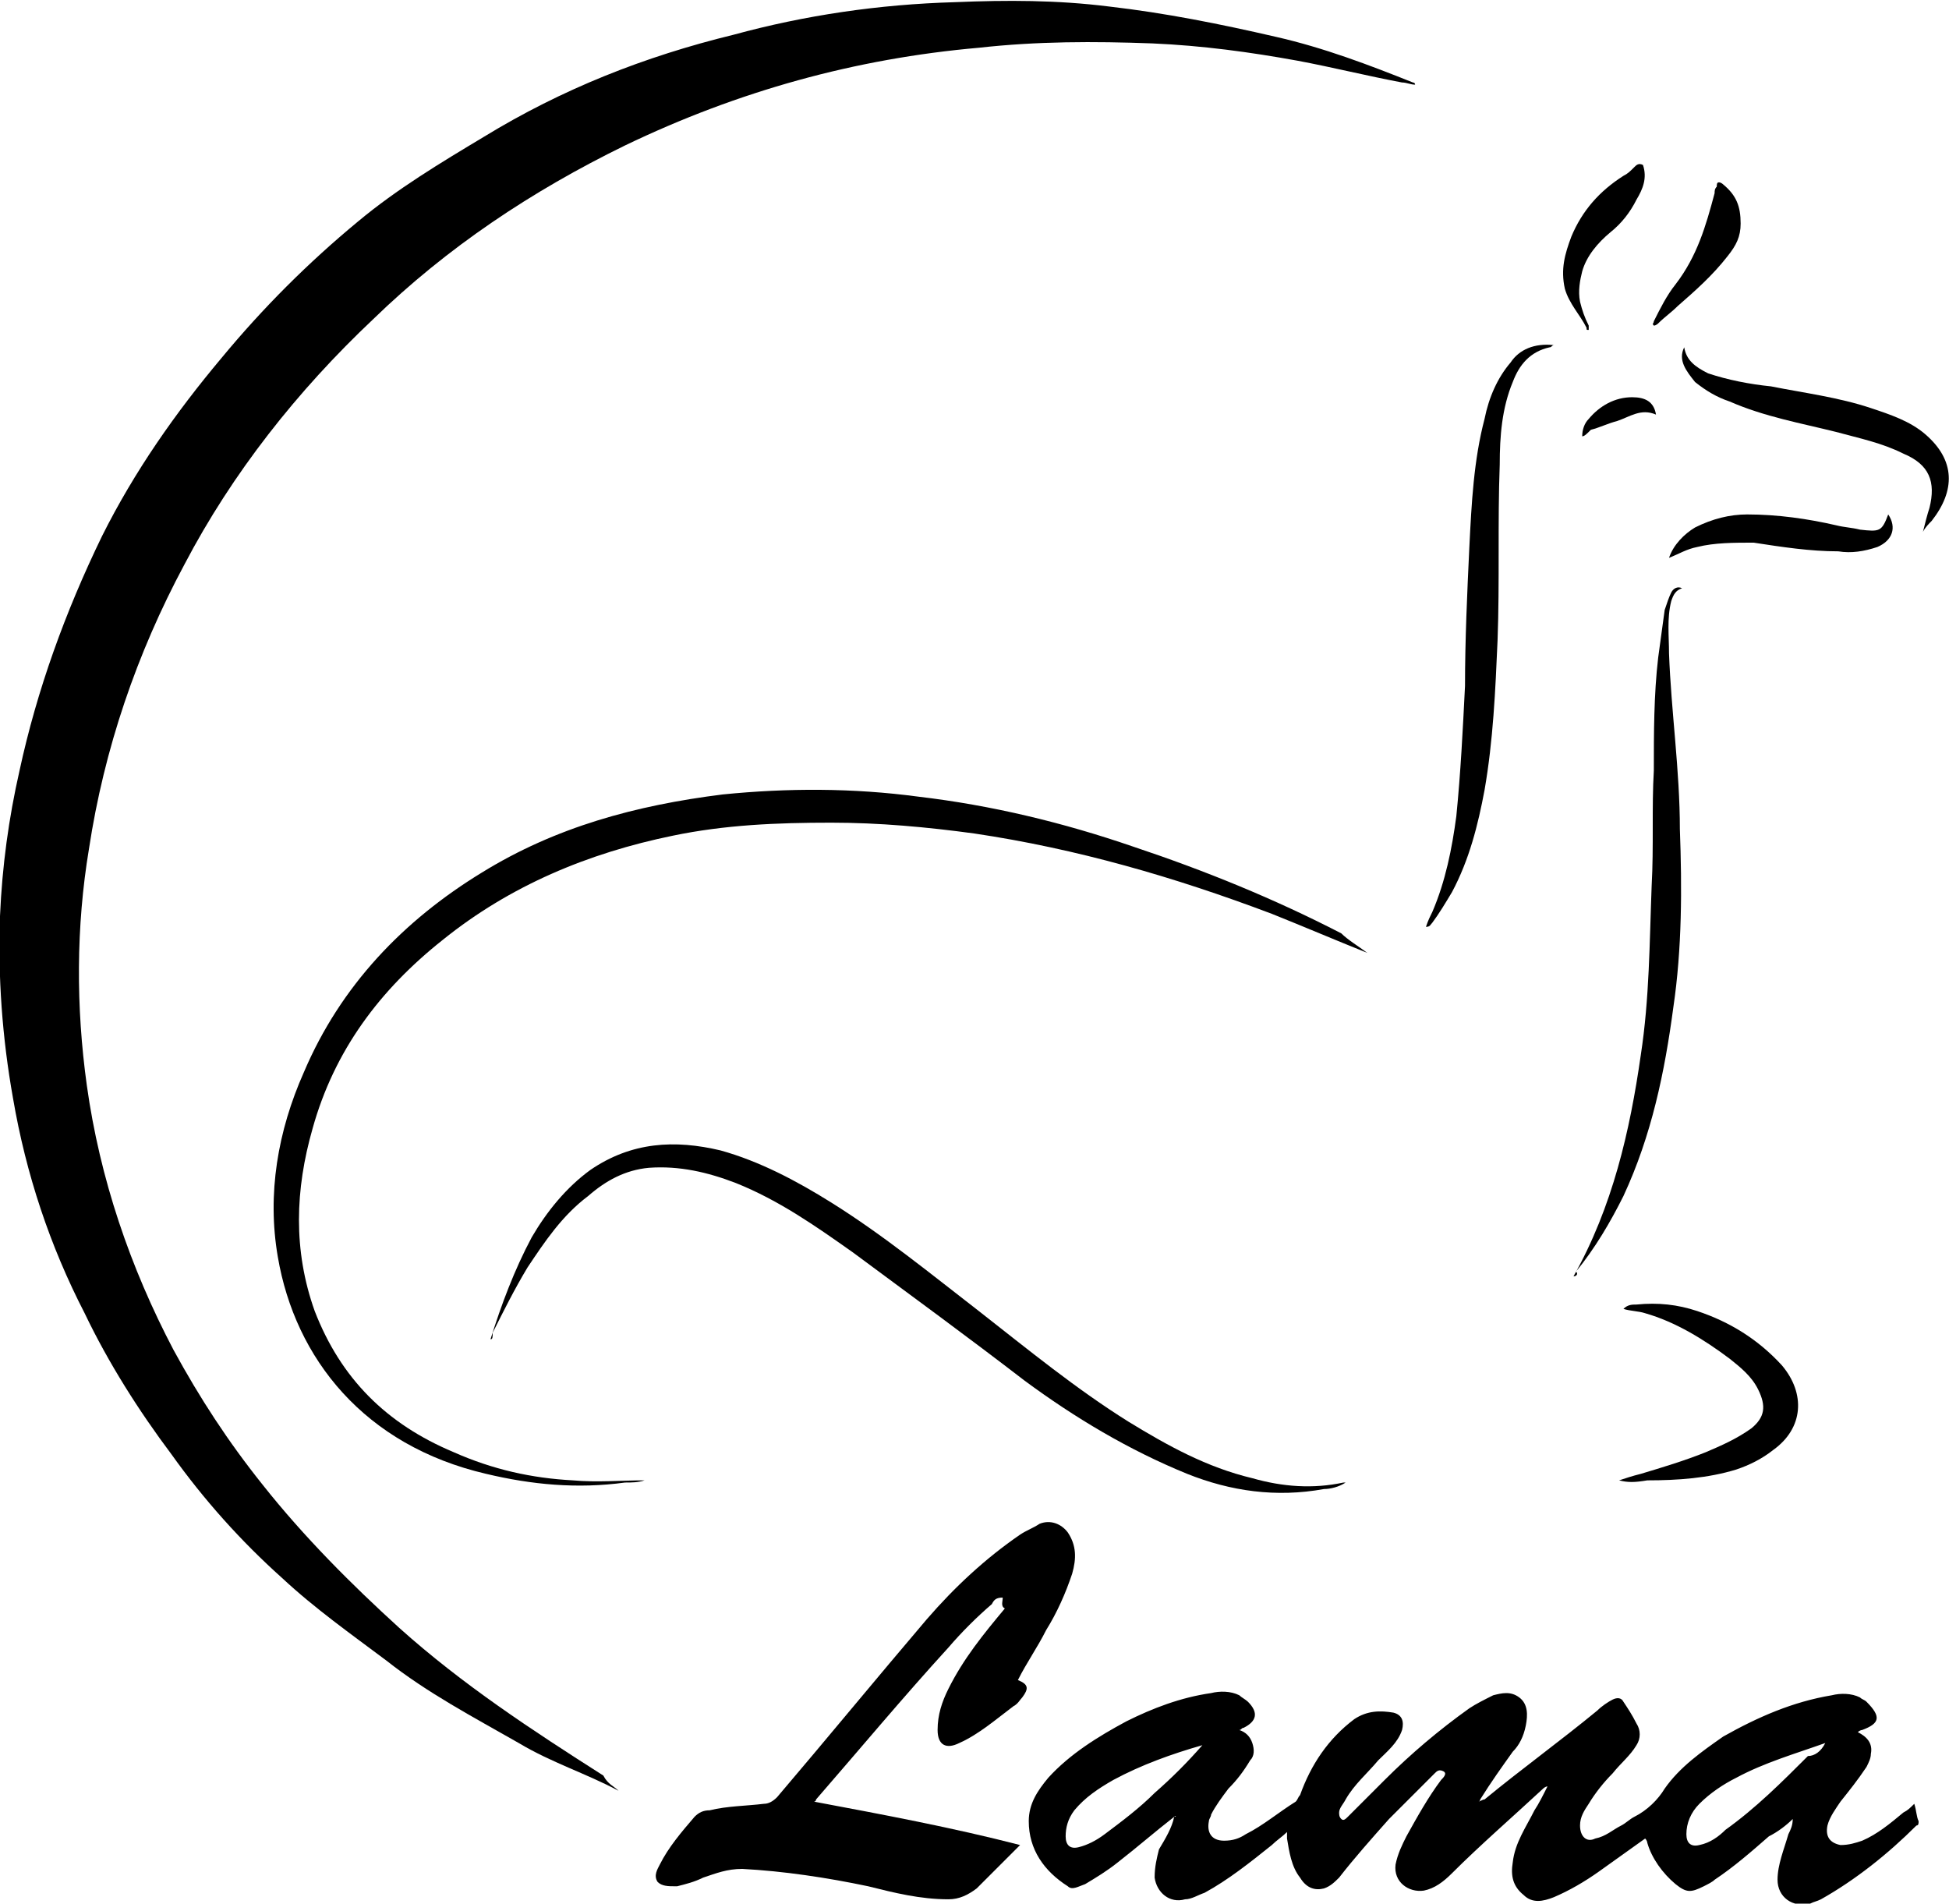 <?xml version="1.0" encoding="utf-8"?>
<!-- Generator: Adobe Illustrator 19.0.0, SVG Export Plug-In . SVG Version: 6.00 Build 0)  -->
<svg version="1.1" id="Warstwa_1" xmlns="http://www.w3.org/2000/svg" xmlns:xlink="http://www.w3.org/1999/xlink" x="0px" y="0px"
	 viewBox="-477.9 754.3 89.8 87.7" style="enable-background:new -477.9 754.3 89.8 87.7;" xml:space="preserve">
<g id="XMLID_13_">
	<g id="XMLID_15_">
		<g id="XMLID_30_">
			<path id="XMLID_280_" d="M-449.4,836.8c-1.5-0.8-3.1-1.3-4.6-2.2c-2.1-1.2-4.2-2.3-6.1-3.8c-1.6-1.2-3.3-2.4-4.8-3.8
				c-1.9-1.7-3.6-3.6-5.1-5.7c-1.5-2-2.9-4.2-4-6.5c-1.6-3.1-2.7-6.4-3.3-9.9c-0.5-2.8-0.7-5.6-0.6-8.4c0.1-2.3,0.4-4.5,0.9-6.7
				c0.8-3.7,2.1-7.3,3.8-10.8c1.5-3,3.4-5.7,5.5-8.2c1.9-2.3,4-4.4,6.3-6.3c1.8-1.5,3.8-2.7,5.8-3.9c3.6-2.2,7.4-3.7,11.5-4.7
				c3.3-0.9,6.7-1.4,10.2-1.5c2.4-0.1,4.7-0.1,7.1,0.2c2.6,0.3,5.1,0.8,7.7,1.4c2.2,0.5,4.3,1.3,6.3,2.1c0,0,0.1,0,0.1,0.1
				c-0.2,0-0.4-0.1-0.6-0.1c-1.6-0.3-3.2-0.7-4.8-1c-2.2-0.4-4.4-0.7-6.7-0.8c-2.7-0.1-5.3-0.1-8,0.2c-5.7,0.5-11.1,2-16.3,4.5
				c-4.3,2.1-8.2,4.7-11.6,8c-3.5,3.3-6.5,7.1-8.7,11.3c-2.2,4.1-3.7,8.5-4.4,13.1c-0.6,3.6-0.6,7.3-0.1,10.9c0.6,4.3,2,8.4,4,12.2
				c1.2,2.2,2.5,4.2,4.1,6.2c1.9,2.4,4.1,4.6,6.3,6.6c2.9,2.6,6.1,4.7,9.4,6.8C-449.9,836.5-449.6,836.6-449.4,836.8L-449.4,836.8z"
				/>
			<path id="XMLID_274_" d="M-423.8,838c-0.9,0.7-1.7,1.4-2.6,2.1c-0.5,0.4-1,0.7-1.5,1c-0.3,0.1-0.6,0.3-0.8,0.1
				c-1.1-0.7-1.8-1.7-1.8-3c0-0.8,0.4-1.4,0.9-2c1-1.1,2.3-1.9,3.6-2.6c1.2-0.6,2.5-1.1,3.9-1.3c0.4-0.1,0.9-0.1,1.3,0.1
				c0.1,0.1,0.3,0.2,0.4,0.3c0.5,0.5,0.4,0.9-0.2,1.2c-0.1,0-0.1,0.1-0.2,0.1c0.3,0.1,0.5,0.3,0.6,0.6c0.1,0.3,0.1,0.6-0.1,0.8
				c-0.3,0.5-0.6,0.9-1,1.3c-0.3,0.4-0.6,0.8-0.8,1.2c0,0.1-0.1,0.2-0.1,0.3c-0.1,0.5,0.1,0.9,0.7,0.9c0.4,0,0.7-0.1,1-0.3
				c0.8-0.4,1.5-1,2.3-1.5c0.1-0.1,0.1-0.2,0.2-0.3c0.5-1.4,1.3-2.6,2.5-3.5c0.6-0.4,1.2-0.4,1.8-0.3c0.4,0.1,0.5,0.4,0.4,0.8
				c-0.2,0.6-0.7,1-1.1,1.4c-0.5,0.6-1.1,1.1-1.5,1.8c-0.1,0.2-0.3,0.4-0.3,0.6c0,0.1,0,0.2,0.1,0.3c0.1,0.1,0.2,0,0.3-0.1
				c0.6-0.6,1.2-1.2,1.7-1.7c1.2-1.2,2.5-2.3,3.9-3.3c0.3-0.2,0.7-0.4,1.1-0.6c0.4-0.1,0.8-0.2,1.2,0.1c0.4,0.3,0.4,0.8,0.3,1.3
				s-0.3,0.9-0.6,1.2c-0.5,0.7-1,1.4-1.5,2.2c0,0,0,0.1-0.1,0.1c0.1,0,0.2-0.1,0.3-0.1c1.7-1.4,3.5-2.7,5.2-4.1
				c0.2-0.2,0.5-0.4,0.7-0.5c0.2-0.1,0.4-0.1,0.5,0.1c0.2,0.3,0.4,0.6,0.6,1c0.2,0.3,0.2,0.7,0,1c-0.3,0.5-0.7,0.8-1.1,1.3
				c-0.4,0.4-0.8,0.9-1.1,1.4c-0.2,0.3-0.4,0.6-0.4,1c0,0.5,0.3,0.8,0.7,0.6c0.5-0.1,0.8-0.4,1.2-0.6c0.2-0.1,0.4-0.3,0.6-0.4
				c0.6-0.3,1.1-0.8,1.4-1.3c0.7-1,1.7-1.7,2.7-2.4c1.6-0.9,3.2-1.6,5-1.9c0.4-0.1,0.9-0.1,1.3,0.1c0.1,0.1,0.2,0.1,0.3,0.2
				c0.7,0.7,0.6,1-0.2,1.3c0,0-0.1,0-0.2,0.1c0.4,0.2,0.7,0.5,0.6,1c0,0.2-0.1,0.4-0.2,0.6c-0.4,0.6-0.8,1.1-1.2,1.6
				c-0.2,0.3-0.5,0.7-0.6,1.1c-0.1,0.5,0.1,0.8,0.6,0.9c0.4,0,0.7-0.1,1-0.2c0.7-0.3,1.3-0.8,1.9-1.3c0.2-0.1,0.3-0.2,0.5-0.4
				c0.1,0.3,0.1,0.6,0.2,0.8c0,0.1,0,0.2-0.1,0.2c-1.3,1.3-2.8,2.5-4.4,3.4c-0.2,0.1-0.3,0.1-0.5,0.2c-0.8,0.2-1.5-0.3-1.5-1.1
				c0-0.7,0.3-1.4,0.5-2.1c0.1-0.2,0.2-0.4,0.2-0.7c-0.3,0.3-0.7,0.6-1.1,0.8c-0.8,0.7-1.6,1.4-2.5,2c-0.1,0.1-0.3,0.2-0.5,0.3
				c-0.6,0.3-0.8,0.3-1.3-0.1c-0.6-0.5-1.1-1.2-1.3-1.9c0,0,0-0.1-0.1-0.2c-0.7,0.5-1.4,1-2.1,1.5s-1.4,0.9-2.1,1.2
				c-0.5,0.2-1,0.3-1.4-0.1c-0.5-0.4-0.6-0.9-0.5-1.5c0.1-0.9,0.6-1.6,1-2.4c0.2-0.3,0.4-0.7,0.6-1.1c-0.1,0-0.2,0.1-0.2,0.1
				c-1.4,1.3-2.9,2.6-4.2,3.9c-0.4,0.4-0.8,0.7-1.3,0.8c-0.7,0.1-1.4-0.4-1.3-1.2c0.1-0.5,0.3-0.9,0.5-1.3c0.5-0.9,1-1.8,1.6-2.6
				c0.1-0.1,0.3-0.3,0.1-0.4c-0.2-0.1-0.3,0-0.4,0.1c-0.7,0.7-1.4,1.4-2.1,2.1c-0.8,0.9-1.6,1.8-2.3,2.7c-0.2,0.2-0.4,0.4-0.7,0.5
				c-0.4,0.1-0.8,0-1.1-0.5c-0.4-0.5-0.5-1.2-0.6-1.8c0-0.1,0-0.1,0-0.2c0,0,0,0,0-0.1c-0.2,0.2-0.5,0.4-0.7,0.6
				c-1,0.8-2,1.6-3.1,2.2c-0.3,0.1-0.6,0.3-0.9,0.3c-0.7,0.2-1.3-0.3-1.4-1c0-0.5,0.1-0.9,0.2-1.3C-424.2,839-423.9,838.5-423.8,838
				C-423.7,838-423.7,837.9-423.8,838C-423.8,837.9-423.8,838-423.8,838z M-422.5,834.7c-1.4,0.4-2.8,0.9-4.1,1.6
				c-0.7,0.4-1.3,0.8-1.8,1.4c-0.3,0.4-0.4,0.8-0.4,1.2s0.2,0.6,0.6,0.5c0.4-0.1,0.8-0.3,1.2-0.6c0.8-0.6,1.6-1.2,2.3-1.9
				C-423.9,836.2-423.2,835.5-422.5,834.7C-422.4,834.7-422.4,834.7-422.5,834.7C-422.4,834.7-422.5,834.7-422.5,834.7z
				 M-393.8,834.6c-1.4,0.5-2.8,0.9-4.1,1.6c-0.6,0.3-1.2,0.7-1.7,1.2c-0.4,0.4-0.6,0.9-0.6,1.4c0,0.4,0.2,0.6,0.6,0.5
				c0.5-0.1,0.9-0.4,1.2-0.7c1.4-1,2.6-2.2,3.8-3.4C-394.3,835.2-394,835-393.8,834.6z M-406.3,836.4L-406.3,836.4L-406.3,836.4
				L-406.3,836.4L-406.3,836.4z M-395.1,837.9L-395.1,837.9L-395.1,837.9L-395.1,837.9L-395.1,837.9z"/>
			<path id="XMLID_273_" d="M-431.7,827.9c-0.3,0-0.4,0.1-0.5,0.3c-0.7,0.6-1.4,1.3-2,2c-2.1,2.3-4.1,4.7-6.1,7c0,0,0,0.1-0.1,0.1
				c3.2,0.6,6.4,1.2,9.5,2l0,0c-0.7,0.7-1.3,1.3-2,2c-0.4,0.3-0.8,0.5-1.3,0.5c-1.3,0-2.5-0.3-3.7-0.6c-1.9-0.4-3.9-0.7-5.8-0.8
				c-0.7,0-1.2,0.2-1.8,0.4c-0.4,0.2-0.8,0.3-1.2,0.4h-0.1c-0.3,0-0.6,0-0.8-0.2c-0.2-0.3,0-0.6,0.1-0.8c0.4-0.8,1-1.5,1.6-2.2
				c0.2-0.2,0.4-0.3,0.7-0.3c0.8-0.2,1.7-0.2,2.5-0.3c0.2,0,0.4-0.1,0.6-0.3c2.3-2.7,4.6-5.5,6.9-8.2c1.3-1.5,2.7-2.8,4.3-3.9
				c0.3-0.2,0.6-0.3,0.9-0.5c0.5-0.2,1,0,1.3,0.4c0.4,0.6,0.4,1.2,0.2,1.9c-0.3,0.9-0.7,1.8-1.2,2.6c-0.4,0.8-0.9,1.5-1.3,2.3
				c0.5,0.2,0.5,0.4,0.2,0.8c-0.1,0.1-0.2,0.3-0.4,0.4c-0.8,0.6-1.6,1.3-2.5,1.7c-0.6,0.3-1,0.1-1-0.6s0.2-1.3,0.5-1.9
				c0.7-1.4,1.6-2.5,2.6-3.7C-431.8,828.3-431.7,828.1-431.7,827.9z"/>
			<path id="XMLID_272_" d="M-414.9,798.2c-1.5-0.6-2.9-1.2-4.4-1.8c-4.5-1.7-9-3-13.7-3.7c-2.2-0.3-4.4-0.5-6.6-0.5
				c-2.5,0-4.9,0.1-7.3,0.6c-3.9,0.8-7.5,2.3-10.6,4.8c-2.9,2.3-5,5.1-6,8.7c-0.8,2.8-0.9,5.6,0.1,8.4c1.2,3.1,3.3,5.2,6.4,6.5
				c1.8,0.8,3.6,1.2,5.5,1.3c1.1,0.1,2.2,0,3.3,0c-0.3,0.1-0.6,0.1-0.9,0.1c-2.2,0.3-4.3,0.1-6.4-0.4c-5.6-1.3-8.8-5.3-9.6-10
				c-0.5-2.9,0-5.8,1.2-8.5c1.7-4,4.6-7,8.2-9.2c3.4-2.1,7.1-3.1,11.1-3.6c3-0.3,6-0.3,9,0.1c3.4,0.4,6.7,1.2,9.9,2.3
				c3.3,1.1,6.5,2.4,9.6,4C-415.8,797.6-415.3,797.9-414.9,798.2C-414.9,798.1-414.9,798.1-414.9,798.2z"/>
			<path id="XMLID_270_" d="M-455.3,816c0.5-1.6,1.1-3.2,1.9-4.7c0.7-1.2,1.6-2.3,2.7-3.1c1.9-1.3,3.9-1.4,6-0.9
				c1.8,0.5,3.5,1.4,5.1,2.4c2.4,1.5,4.6,3.3,6.8,5c2.3,1.8,4.5,3.6,6.9,5.1c1.8,1.1,3.6,2.1,5.7,2.6c1.4,0.4,2.8,0.5,4.2,0.2h0.1
				c-0.3,0.2-0.7,0.3-1,0.3c-2.2,0.4-4.3,0.1-6.3-0.7c-2.7-1.1-5.2-2.6-7.5-4.3c-2.6-2-5.2-3.9-7.9-5.9c-1.7-1.2-3.4-2.4-5.4-3.2
				c-1.3-0.5-2.6-0.8-4-0.7c-1.1,0.1-2,0.6-2.8,1.3c-1.2,0.9-2,2.1-2.8,3.3c-0.6,1-1.1,2-1.6,3C-455.2,815.9-455.2,816-455.3,816z"
				/>
			<path id="XMLID_268_" d="M-405.4,813.1c1.8-3.2,2.6-6.7,3.1-10.2c0.4-2.6,0.4-5.2,0.5-7.8c0.1-1.8,0-3.6,0.1-5.3
				c0-1.7,0-3.5,0.2-5.2c0.1-0.7,0.2-1.5,0.3-2.2c0.1-0.3,0.2-0.6,0.3-0.8s0.3-0.3,0.5-0.2c-0.3,0.1-0.4,0.3-0.5,0.6
				c-0.2,0.8-0.1,1.6-0.1,2.4c0.1,2.7,0.5,5.4,0.5,8.1c0.1,2.7,0.1,5.5-0.3,8.2c-0.4,3-1,5.9-2.3,8.7c-0.6,1.2-1.3,2.4-2.2,3.5
				C-405.2,812.9-405.2,813.1-405.4,813.1z"/>
			<path id="XMLID_267_" d="M-406.3,770.2c-0.1,0-0.1,0.1-0.2,0.1c-0.9,0.2-1.4,0.8-1.7,1.6c-0.5,1.2-0.6,2.5-0.6,3.8
				c-0.1,2.7,0,5.4-0.1,8.1c-0.1,2.3-0.2,4.6-0.6,6.9c-0.3,1.6-0.7,3.2-1.5,4.7c-0.3,0.5-0.6,1-0.9,1.4c-0.1,0.1-0.1,0.2-0.3,0.2
				c0.1-0.3,0.2-0.5,0.3-0.7c0.6-1.4,0.9-2.9,1.1-4.4c0.2-2,0.3-4,0.4-6c0-2.1,0.1-4.3,0.2-6.4c0.1-2,0.2-4,0.7-5.9
				c0.2-1,0.6-1.9,1.2-2.6C-407.9,770.4-407.2,770.1-406.3,770.2z"/>
			<path id="XMLID_266_" d="M-403.3,822.5c0.3-0.1,0.6-0.2,1-0.3c1-0.3,2-0.6,3-1c0.7-0.3,1.4-0.6,2.1-1.1c0.6-0.5,0.7-1,0.3-1.8
				c-0.3-0.6-0.8-1-1.3-1.4c-1.2-0.9-2.5-1.7-3.9-2.1c-0.3-0.1-0.7-0.1-1-0.2c0.2-0.2,0.4-0.2,0.6-0.2c1-0.1,1.9,0,2.8,0.3
				c1.5,0.5,2.8,1.3,3.9,2.5c1.1,1.3,1,2.9-0.4,3.9c-0.5,0.4-1.1,0.7-1.7,0.9c-1.3,0.4-2.7,0.5-4.1,0.5
				C-402.6,822.6-402.9,822.6-403.3,822.5C-403.3,822.6-403.3,822.6-403.3,822.5z"/>
			<path id="XMLID_265_" d="M-400.3,770.3c0.1,0.6,0.5,0.9,1.1,1.2c0.9,0.3,1.9,0.5,2.9,0.6c1.5,0.3,3.1,0.5,4.6,1
				c0.9,0.3,1.8,0.6,2.5,1.2c1.4,1.2,1.4,2.6,0.3,4c-0.1,0.1-0.3,0.3-0.4,0.5c0.1-0.4,0.2-0.8,0.3-1.1c0.3-1.2,0-2-1.2-2.5
				c-1-0.5-2-0.7-3.1-1c-1.6-0.4-3.3-0.7-4.9-1.4c-0.6-0.2-1.1-0.5-1.6-0.9C-400.2,771.4-400.6,770.9-400.3,770.3z"/>
			<path id="XMLID_264_" d="M-401,780c0.2-0.6,0.7-1.1,1.2-1.4c0.8-0.4,1.6-0.6,2.4-0.6c1.4,0,2.8,0.2,4.1,0.5
				c0.4,0.1,0.7,0.1,1.1,0.2c0.9,0.1,1,0.1,1.3-0.7c0.4,0.6,0.2,1.2-0.5,1.5c-0.6,0.2-1.2,0.3-1.8,0.2c-1.3,0-2.6-0.2-3.9-0.4
				c-0.9,0-1.8,0-2.6,0.2C-400.2,779.6-400.5,779.8-401,780z"/>
			<path id="XMLID_263_" d="M-402.2,761.9c0.2,0.6,0,1.1-0.3,1.6c-0.3,0.6-0.7,1.1-1.2,1.5c-0.6,0.5-1.1,1.1-1.3,1.8
				c-0.1,0.4-0.2,0.9-0.1,1.4c0.1,0.4,0.2,0.7,0.4,1.1c0,0.1,0,0.1,0,0.2c-0.1,0-0.1,0-0.1-0.1c-0.3-0.6-0.8-1.1-1-1.8
				c-0.2-0.9,0-1.6,0.3-2.4c0.5-1.2,1.3-2.1,2.4-2.8c0.2-0.1,0.3-0.2,0.5-0.4C-402.5,761.9-402.4,761.8-402.2,761.9z"/>
			<path id="XMLID_262_" d="M-397.7,764.6c0,0.6-0.2,1-0.6,1.5c-0.7,0.9-1.5,1.6-2.3,2.3c-0.3,0.3-0.6,0.5-0.9,0.8
				c0,0-0.1,0.1-0.2,0.1c-0.1-0.1,0-0.1,0-0.2c0.3-0.6,0.6-1.2,1-1.7c1-1.3,1.4-2.7,1.8-4.2c0-0.1,0-0.2,0.1-0.3
				c0-0.1,0-0.2,0.1-0.2s0.2,0.1,0.2,0.1C-397.9,763.3-397.7,763.8-397.7,764.6z"/>
			<path id="XMLID_261_" d="M-405,774.4c0-0.3,0.1-0.6,0.3-0.8c0.5-0.6,1.2-1,2-1c0.6,0,1,0.2,1.1,0.8c-0.7-0.3-1.2,0.1-1.8,0.3
				c-0.4,0.1-0.8,0.3-1.2,0.4C-404.8,774.3-404.9,774.4-405,774.4z"/>
			<path id="XMLID_260_" d="M-415.7,822.7C-415.6,822.7-415.6,822.7-415.7,822.7L-415.7,822.7C-415.6,822.7-415.6,822.7-415.7,822.7
				L-415.7,822.7z"/>
			<path id="XMLID_259_" d="M-422.5,834.7C-422.5,834.7-422.4,834.7-422.5,834.7C-422.4,834.7-422.4,834.7-422.5,834.7L-422.5,834.7
				z"/>
			<path id="XMLID_258_" d="M-406.3,836.4L-406.3,836.4L-406.3,836.4L-406.3,836.4L-406.3,836.4z"/>
			<path id="XMLID_256_" d="M-395.1,837.9L-395.1,837.9L-395.1,837.9L-395.1,837.9L-395.1,837.9z"/>
			<path id="XMLID_255_" d="M-423.8,838C-423.8,838-423.8,837.9-423.8,838C-423.7,838-423.7,838-423.8,838L-423.8,838z"/>
		</g>
	</g>
</g>
</svg>
